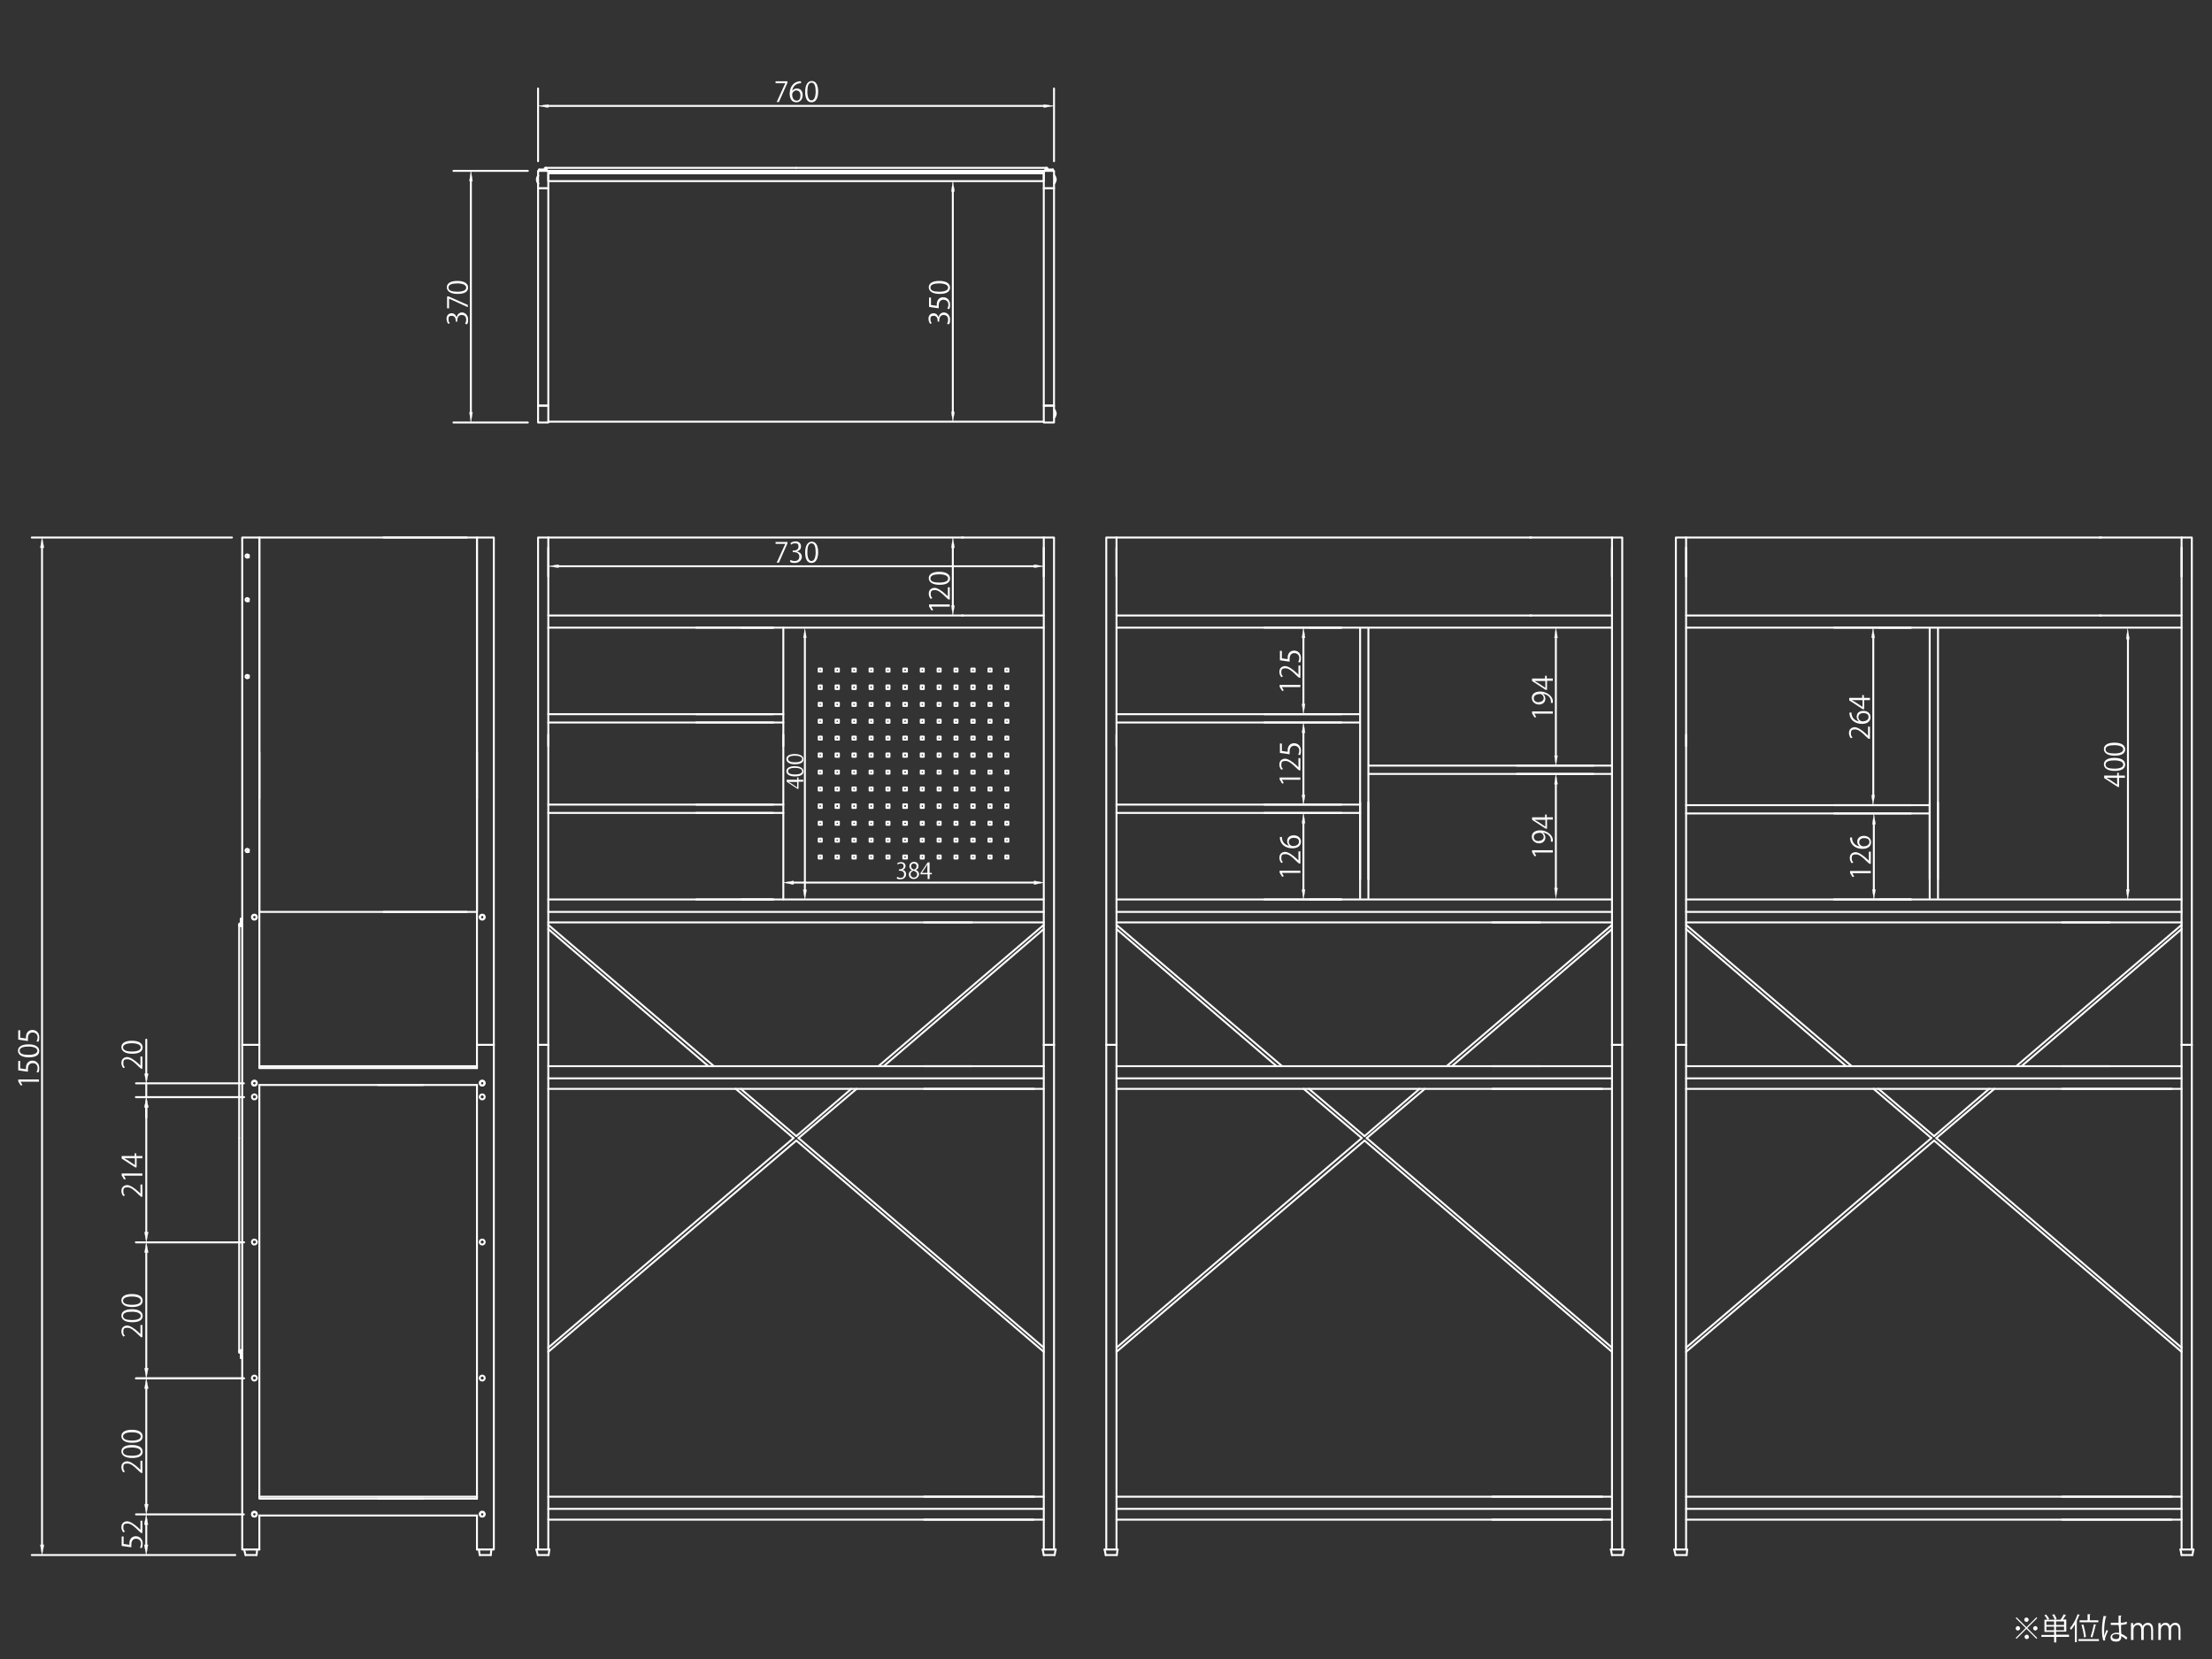 <?xml version="1.0" encoding="UTF-8"?>
<svg id="_レイヤー_1" xmlns="http://www.w3.org/2000/svg" version="1.1" viewBox="0 0 800 600">
  <rect x="0" y="0" width="800" height="600" fill="#333333" stroke="none"/>
  <!-- Generator: Adobe Illustrator 29.2.1, SVG Export Plug-In . SVG Version: 2.1.0 Build 116)  -->
  <defs>
    <style>
      .st0 {
        stroke-linejoin: round;
        stroke-width: .7px;
      }

      .st0, .st1, .st2 {
        stroke: #fff;
        stroke-linecap: round;
      }

      .st0, .st2 {
        fill: none;
      }

      .st3, .st1 {
        fill: #fff;
      }

      .st1, .st2 {
        stroke-miterlimit: 10;
        stroke-width: .1px;
      }

      .st4 {
        isolation: isolate;
      }

      .st5 {
        display: none;
      }
    </style>
  </defs>
  <rect class="st5" x="1.9" y=".7" width="800" height="600"/>
  <rect class="st5" x="-845.7" y="-15.3" width="800" height="599.8"/>
  <line class="st0" x1="381.2" y1="377.9" x2="377.5" y2="377.9"/>
  <polyline class="st0" points="381.2 377.9 381.2 194.4 377.5 194.4 377.5 377.9"/>
  <line class="st0" x1="198.3" y1="377.9" x2="194.6" y2="377.9"/>
  <polyline class="st0" points="198.3 377.9 198.3 194.4 194.6 194.4 194.6 377.9"/>
  <polyline class="st0" points="198.3 377.9 194.6 377.9 194.6 560.4 198.3 560.4 198.3 377.9"/>
  <line class="st0" x1="377.5" y1="222.6" x2="198.3" y2="222.6"/>
  <line class="st0" x1="198.3" y1="227" x2="377.5" y2="227"/>
  <line class="st0" x1="198.3" y1="329.8" x2="377.5" y2="329.8"/>
  <line class="st0" x1="377.5" y1="325.3" x2="198.3" y2="325.3"/>
  <line class="st0" x1="377.5" y1="194.4" x2="198.3" y2="194.4"/>
  <line class="st0" x1="283.3" y1="325.3" x2="283.3" y2="227"/>
  <polyline class="st0" points="296.1 241.8 297.2 241.8 297.2 242.9 296.1 242.9 296.1 241.8"/>
  <polyline class="st0" points="302.2 241.8 303.4 241.8 303.4 242.9 302.2 242.9 302.2 241.8"/>
  <polyline class="st0" points="308.3 241.8 309.5 241.8 309.5 242.9 308.3 242.9 308.3 241.8"/>
  <polyline class="st0" points="314.5 241.8 315.6 241.8 315.6 242.9 314.5 242.9 314.5 241.8"/>
  <polyline class="st0" points="320.6 241.8 321.7 241.8 321.7 242.9 320.6 242.9 320.6 241.8"/>
  <polyline class="st0" points="326.7 241.8 328 241.8 328 242.9 326.7 242.9 326.7 241.8"/>
  <polyline class="st0" points="333 241.8 334.1 241.8 334.1 242.9 333 242.9 333 241.8"/>
  <polyline class="st0" points="339.1 241.8 340.2 241.8 340.2 242.9 339.1 242.9 339.1 241.8"/>
  <polyline class="st0" points="345.2 241.8 346.3 241.8 346.3 242.9 345.2 242.9 345.2 241.8"/>
  <polyline class="st0" points="351.3 241.8 352.5 241.8 352.5 242.9 351.3 242.9 351.3 241.8"/>
  <polyline class="st0" points="357.5 241.8 358.6 241.8 358.6 242.9 357.5 242.9 357.5 241.8"/>
  <polyline class="st0" points="363.6 241.8 364.7 241.8 364.7 242.9 363.6 242.9 363.6 241.8"/>
  <polyline class="st0" points="296.1 247.9 297.2 247.9 297.2 249.2 296.1 249.2 296.1 247.9"/>
  <polyline class="st0" points="302.2 247.9 303.4 247.9 303.4 249.2 302.2 249.2 302.2 247.9"/>
  <polyline class="st0" points="308.3 247.9 309.5 247.9 309.5 249.2 308.3 249.2 308.3 247.9"/>
  <polyline class="st0" points="314.5 247.9 315.6 247.9 315.6 249.2 314.5 249.2 314.5 247.9"/>
  <polyline class="st0" points="320.6 247.9 321.7 247.9 321.7 249.2 320.6 249.2 320.6 247.9"/>
  <polyline class="st0" points="326.7 247.9 328 247.9 328 249.2 326.7 249.2 326.7 247.9"/>
  <polyline class="st0" points="333 247.9 334.1 247.9 334.1 249.2 333 249.2 333 247.9"/>
  <polyline class="st0" points="339.1 247.9 340.2 247.9 340.2 249.2 339.1 249.2 339.1 247.9"/>
  <polyline class="st0" points="345.2 247.9 346.3 247.9 346.3 249.2 345.2 249.2 345.2 247.9"/>
  <polyline class="st0" points="351.3 247.9 352.5 247.9 352.5 249.2 351.3 249.2 351.3 247.9"/>
  <polyline class="st0" points="357.5 247.9 358.6 247.9 358.6 249.2 357.5 249.2 357.5 247.9"/>
  <polyline class="st0" points="363.6 247.9 364.7 247.9 364.7 249.2 363.6 249.2 363.6 247.9"/>
  <polyline class="st0" points="296.1 254.2 297.2 254.2 297.2 255.3 296.1 255.3 296.1 254.2"/>
  <polyline class="st0" points="302.2 254.2 303.4 254.2 303.4 255.3 302.2 255.3 302.2 254.2"/>
  <polyline class="st0" points="308.3 254.2 309.5 254.2 309.5 255.3 308.3 255.3 308.3 254.2"/>
  <polyline class="st0" points="314.5 254.2 315.6 254.2 315.6 255.3 314.5 255.3 314.5 254.2"/>
  <polyline class="st0" points="320.6 254.2 321.7 254.2 321.7 255.3 320.6 255.3 320.6 254.2"/>
  <polyline class="st0" points="326.7 254.2 328 254.2 328 255.3 326.7 255.3 326.7 254.2"/>
  <polyline class="st0" points="333 254.2 334.1 254.2 334.1 255.3 333 255.3 333 254.2"/>
  <polyline class="st0" points="339.1 254.2 340.2 254.2 340.2 255.3 339.1 255.3 339.1 254.2"/>
  <polyline class="st0" points="345.2 254.2 346.3 254.2 346.3 255.3 345.2 255.3 345.2 254.2"/>
  <polyline class="st0" points="351.3 254.2 352.5 254.2 352.5 255.3 351.3 255.3 351.3 254.2"/>
  <polyline class="st0" points="357.5 254.2 358.6 254.2 358.6 255.3 357.5 255.3 357.5 254.2"/>
  <polyline class="st0" points="363.6 254.2 364.7 254.2 364.7 255.3 363.6 255.3 363.6 254.2"/>
  <polyline class="st0" points="296.1 260.3 297.2 260.3 297.2 261.4 296.1 261.4 296.1 260.3"/>
  <polyline class="st0" points="302.2 260.3 303.4 260.3 303.4 261.4 302.2 261.4 302.2 260.3"/>
  <polyline class="st0" points="308.3 260.3 309.5 260.3 309.5 261.4 308.3 261.4 308.3 260.3"/>
  <polyline class="st0" points="314.5 260.3 315.6 260.3 315.6 261.4 314.5 261.4 314.5 260.3"/>
  <polyline class="st0" points="320.6 260.3 321.7 260.3 321.7 261.4 320.6 261.4 320.6 260.3"/>
  <polyline class="st0" points="326.7 260.3 328 260.3 328 261.4 326.7 261.4 326.7 260.3"/>
  <polyline class="st0" points="333 260.3 334.1 260.3 334.1 261.4 333 261.4 333 260.3"/>
  <polyline class="st0" points="339.1 260.3 340.2 260.3 340.2 261.4 339.1 261.4 339.1 260.3"/>
  <polyline class="st0" points="345.2 260.3 346.3 260.3 346.3 261.4 345.2 261.4 345.2 260.3"/>
  <polyline class="st0" points="351.3 260.3 352.5 260.3 352.5 261.4 351.3 261.4 351.3 260.3"/>
  <polyline class="st0" points="357.5 260.3 358.6 260.3 358.6 261.4 357.5 261.4 357.5 260.3"/>
  <polyline class="st0" points="363.6 260.3 364.7 260.3 364.7 261.4 363.6 261.4 363.6 260.3"/>
  <polyline class="st0" points="296.1 266.4 297.2 266.4 297.2 267.5 296.1 267.5 296.1 266.4"/>
  <polyline class="st0" points="302.2 266.4 303.4 266.4 303.4 267.5 302.2 267.5 302.2 266.4"/>
  <polyline class="st0" points="308.3 266.4 309.5 266.4 309.5 267.5 308.3 267.5 308.3 266.4"/>
  <polyline class="st0" points="314.5 266.4 315.6 266.4 315.6 267.5 314.5 267.5 314.5 266.4"/>
  <polyline class="st0" points="320.6 266.4 321.7 266.4 321.7 267.5 320.6 267.5 320.6 266.4"/>
  <polyline class="st0" points="326.7 266.4 328 266.4 328 267.5 326.7 267.5 326.7 266.4"/>
  <polyline class="st0" points="333 266.4 334.1 266.4 334.1 267.5 333 267.5 333 266.4"/>
  <polyline class="st0" points="339.1 266.4 340.2 266.4 340.2 267.5 339.1 267.5 339.1 266.4"/>
  <polyline class="st0" points="345.2 266.4 346.3 266.4 346.3 267.5 345.2 267.5 345.2 266.4"/>
  <polyline class="st0" points="351.3 266.4 352.5 266.4 352.5 267.5 351.3 267.5 351.3 266.4"/>
  <polyline class="st0" points="357.5 266.4 358.6 266.4 358.6 267.5 357.5 267.5 357.5 266.4"/>
  <polyline class="st0" points="363.6 266.4 364.7 266.4 364.7 267.5 363.6 267.5 363.6 266.4"/>
  <polyline class="st0" points="296.1 272.5 297.2 272.5 297.2 273.7 296.1 273.7 296.1 272.5"/>
  <polyline class="st0" points="302.2 272.5 303.4 272.5 303.4 273.7 302.2 273.7 302.2 272.5"/>
  <polyline class="st0" points="308.3 272.5 309.5 272.5 309.5 273.7 308.3 273.7 308.3 272.5"/>
  <polyline class="st0" points="314.5 272.5 315.6 272.5 315.6 273.7 314.5 273.7 314.5 272.5"/>
  <polyline class="st0" points="320.6 272.5 321.7 272.5 321.7 273.7 320.6 273.7 320.6 272.5"/>
  <polyline class="st0" points="326.7 272.5 328 272.5 328 273.7 326.7 273.7 326.7 272.5"/>
  <polyline class="st0" points="333 272.5 334.1 272.5 334.1 273.7 333 273.7 333 272.5"/>
  <polyline class="st0" points="339.1 272.5 340.2 272.5 340.2 273.7 339.1 273.7 339.1 272.5"/>
  <polyline class="st0" points="345.2 272.5 346.3 272.5 346.3 273.7 345.2 273.7 345.2 272.5"/>
  <polyline class="st0" points="351.3 272.5 352.5 272.5 352.5 273.7 351.3 273.7 351.3 272.5"/>
  <polyline class="st0" points="357.5 272.5 358.6 272.5 358.6 273.7 357.5 273.7 357.5 272.5"/>
  <polyline class="st0" points="363.6 272.5 364.7 272.5 364.7 273.7 363.6 273.7 363.6 272.5"/>
  <polyline class="st0" points="296.1 278.7 297.2 278.7 297.2 279.8 296.1 279.8 296.1 278.7"/>
  <polyline class="st0" points="302.2 278.7 303.4 278.7 303.4 279.8 302.2 279.8 302.2 278.7"/>
  <polyline class="st0" points="308.3 278.7 309.5 278.7 309.5 279.8 308.3 279.8 308.3 278.7"/>
  <polyline class="st0" points="314.5 278.7 315.6 278.7 315.6 279.8 314.5 279.8 314.5 278.7"/>
  <polyline class="st0" points="320.6 278.7 321.7 278.7 321.7 279.8 320.6 279.8 320.6 278.7"/>
  <polyline class="st0" points="326.7 278.7 328 278.7 328 279.8 326.7 279.8 326.7 278.7"/>
  <polyline class="st0" points="333 278.7 334.1 278.7 334.1 279.8 333 279.8 333 278.7"/>
  <polyline class="st0" points="339.1 278.7 340.2 278.7 340.2 279.8 339.1 279.8 339.1 278.7"/>
  <polyline class="st0" points="345.2 278.7 346.3 278.7 346.3 279.8 345.2 279.8 345.2 278.7"/>
  <polyline class="st0" points="351.3 278.7 352.5 278.7 352.5 279.8 351.3 279.8 351.3 278.7"/>
  <polyline class="st0" points="357.5 278.7 358.6 278.7 358.6 279.8 357.5 279.8 357.5 278.7"/>
  <polyline class="st0" points="363.6 278.7 364.7 278.7 364.7 279.8 363.6 279.8 363.6 278.7"/>
  <polyline class="st0" points="296.1 284.8 297.2 284.8 297.2 285.9 296.1 285.9 296.1 284.8"/>
  <polyline class="st0" points="302.2 284.8 303.4 284.8 303.4 285.9 302.2 285.9 302.2 284.8"/>
  <polyline class="st0" points="308.3 284.8 309.5 284.8 309.5 285.9 308.3 285.9 308.3 284.8"/>
  <polyline class="st0" points="314.5 284.8 315.6 284.8 315.6 285.9 314.5 285.9 314.5 284.8"/>
  <polyline class="st0" points="320.6 284.8 321.7 284.8 321.7 285.9 320.6 285.9 320.6 284.8"/>
  <polyline class="st0" points="326.7 284.8 328 284.8 328 285.9 326.7 285.9 326.7 284.8"/>
  <polyline class="st0" points="333 284.8 334.1 284.8 334.1 285.9 333 285.9 333 284.8"/>
  <polyline class="st0" points="339.1 284.8 340.2 284.8 340.2 285.9 339.1 285.9 339.1 284.8"/>
  <polyline class="st0" points="345.2 284.8 346.3 284.8 346.3 285.9 345.2 285.9 345.2 284.8"/>
  <polyline class="st0" points="351.3 284.8 352.5 284.8 352.5 285.9 351.3 285.9 351.3 284.8"/>
  <polyline class="st0" points="357.5 284.8 358.6 284.8 358.6 285.9 357.5 285.9 357.5 284.8"/>
  <polyline class="st0" points="363.6 284.8 364.7 284.8 364.7 285.9 363.6 285.9 363.6 284.8"/>
  <polyline class="st0" points="296.1 290.9 297.2 290.9 297.2 292.2 296.1 292.2 296.1 290.9"/>
  <polyline class="st0" points="302.2 290.9 303.4 290.9 303.4 292.2 302.2 292.2 302.2 290.9"/>
  <polyline class="st0" points="308.3 290.9 309.5 290.9 309.5 292.2 308.3 292.2 308.3 290.9"/>
  <polyline class="st0" points="314.5 290.9 315.6 290.9 315.6 292.2 314.5 292.2 314.5 290.9"/>
  <polyline class="st0" points="320.6 290.9 321.7 290.9 321.7 292.2 320.6 292.2 320.6 290.9"/>
  <polyline class="st0" points="326.7 290.9 328 290.9 328 292.2 326.7 292.2 326.7 290.9"/>
  <polyline class="st0" points="333 290.9 334.1 290.9 334.1 292.2 333 292.2 333 290.9"/>
  <polyline class="st0" points="339.1 290.9 340.2 290.9 340.2 292.2 339.1 292.2 339.1 290.9"/>
  <polyline class="st0" points="345.2 290.9 346.3 290.9 346.3 292.2 345.2 292.2 345.2 290.9"/>
  <polyline class="st0" points="351.3 290.9 352.5 290.9 352.5 292.2 351.3 292.2 351.3 290.9"/>
  <polyline class="st0" points="357.5 290.9 358.6 290.9 358.6 292.2 357.5 292.2 357.5 290.9"/>
  <polyline class="st0" points="363.6 290.9 364.7 290.9 364.7 292.2 363.6 292.2 363.6 290.9"/>
  <polyline class="st0" points="296.1 297.2 297.2 297.2 297.2 298.3 296.1 298.3 296.1 297.2"/>
  <polyline class="st0" points="302.2 297.2 303.4 297.2 303.4 298.3 302.2 298.3 302.2 297.2"/>
  <polyline class="st0" points="308.3 297.2 309.5 297.2 309.5 298.3 308.3 298.3 308.3 297.2"/>
  <polyline class="st0" points="314.5 297.2 315.6 297.2 315.6 298.3 314.5 298.3 314.5 297.2"/>
  <polyline class="st0" points="320.6 297.2 321.7 297.2 321.7 298.3 320.6 298.3 320.6 297.2"/>
  <polyline class="st0" points="326.7 297.2 328 297.2 328 298.3 326.7 298.3 326.7 297.2"/>
  <polyline class="st0" points="333 297.2 334.1 297.2 334.1 298.3 333 298.3 333 297.2"/>
  <polyline class="st0" points="339.1 297.2 340.2 297.2 340.2 298.3 339.1 298.3 339.1 297.2"/>
  <polyline class="st0" points="345.2 297.2 346.3 297.2 346.3 298.3 345.2 298.3 345.2 297.2"/>
  <polyline class="st0" points="351.3 297.2 352.5 297.2 352.5 298.3 351.3 298.3 351.3 297.2"/>
  <polyline class="st0" points="357.5 297.2 358.6 297.2 358.6 298.3 357.5 298.3 357.5 297.2"/>
  <polyline class="st0" points="363.6 297.2 364.7 297.2 364.7 298.3 363.6 298.3 363.6 297.2"/>
  <polyline class="st0" points="296.1 303.3 297.2 303.3 297.2 304.4 296.1 304.4 296.1 303.3"/>
  <polyline class="st0" points="302.2 303.3 303.4 303.3 303.4 304.4 302.2 304.4 302.2 303.3"/>
  <polyline class="st0" points="308.3 303.3 309.5 303.3 309.5 304.4 308.3 304.4 308.3 303.3"/>
  <polyline class="st0" points="314.5 303.3 315.6 303.3 315.6 304.4 314.5 304.4 314.5 303.3"/>
  <polyline class="st0" points="320.6 303.3 321.7 303.3 321.7 304.4 320.6 304.4 320.6 303.3"/>
  <polyline class="st0" points="326.7 303.3 328 303.3 328 304.4 326.7 304.4 326.7 303.3"/>
  <polyline class="st0" points="333 303.3 334.1 303.3 334.1 304.4 333 304.4 333 303.3"/>
  <polyline class="st0" points="339.1 303.3 340.2 303.3 340.2 304.4 339.1 304.4 339.1 303.3"/>
  <polyline class="st0" points="345.2 303.3 346.3 303.3 346.3 304.4 345.2 304.4 345.2 303.3"/>
  <polyline class="st0" points="351.3 303.3 352.5 303.3 352.5 304.4 351.3 304.4 351.3 303.3"/>
  <polyline class="st0" points="357.5 303.3 358.6 303.3 358.6 304.4 357.5 304.4 357.5 303.3"/>
  <polyline class="st0" points="363.6 303.3 364.7 303.3 364.7 304.4 363.6 304.4 363.6 303.3"/>
  <polyline class="st0" points="296.1 309.4 297.2 309.4 297.2 310.5 296.1 310.5 296.1 309.4"/>
  <polyline class="st0" points="302.2 309.4 303.4 309.4 303.4 310.5 302.2 310.5 302.2 309.4"/>
  <polyline class="st0" points="308.3 309.4 309.5 309.4 309.5 310.5 308.3 310.5 308.3 309.4"/>
  <polyline class="st0" points="314.5 309.4 315.6 309.4 315.6 310.5 314.5 310.5 314.5 309.4"/>
  <polyline class="st0" points="320.6 309.4 321.7 309.4 321.7 310.5 320.6 310.5 320.6 309.4"/>
  <polyline class="st0" points="326.7 309.4 328 309.4 328 310.5 326.7 310.5 326.7 309.4"/>
  <polyline class="st0" points="333 309.4 334.1 309.4 334.1 310.5 333 310.5 333 309.4"/>
  <polyline class="st0" points="339.1 309.4 340.2 309.4 340.2 310.5 339.1 310.5 339.1 309.4"/>
  <polyline class="st0" points="345.2 309.4 346.3 309.4 346.3 310.5 345.2 310.5 345.2 309.4"/>
  <polyline class="st0" points="351.3 309.4 352.5 309.4 352.5 310.5 351.3 310.5 351.3 309.4"/>
  <polyline class="st0" points="357.5 309.4 358.6 309.4 358.6 310.5 357.5 310.5 357.5 309.4"/>
  <polyline class="st0" points="363.6 309.4 364.7 309.4 364.7 310.5 363.6 310.5 363.6 309.4"/>
  <line class="st0" x1="377.5" y1="545.7" x2="198.3" y2="545.7"/>
  <line class="st0" x1="377.5" y1="541.3" x2="198.3" y2="541.3"/>
  <line class="st0" x1="198.3" y1="549.6" x2="377.5" y2="549.6"/>
  <line class="st0" x1="198.3" y1="333.6" x2="377.5" y2="333.6"/>
  <line class="st0" x1="377.5" y1="390" x2="198.3" y2="390"/>
  <line class="st0" x1="377.5" y1="385.6" x2="198.3" y2="385.6"/>
  <line class="st0" x1="198.3" y1="393.8" x2="377.5" y2="393.8"/>
  <polyline class="st0" points="381.2 377.9 377.5 377.9 377.5 560.4 381.2 560.4 381.2 377.9"/>
  <line class="st0" x1="194.5" y1="562.4" x2="198.4" y2="562.4"/>
  <line class="st0" x1="198.7" y1="560.4" x2="198.3" y2="560.4"/>
  <line class="st0" x1="194.6" y1="560.4" x2="194" y2="560.4"/>
  <line class="st0" x1="377.5" y1="562.4" x2="381.4" y2="562.4"/>
  <line class="st0" x1="381.8" y1="560.4" x2="381.2" y2="560.4"/>
  <line class="st0" x1="377.5" y1="560.4" x2="377.1" y2="560.4"/>
  <line class="st0" x1="198.4" y1="562.4" x2="198.7" y2="560.4"/>
  <line class="st0" x1="194.5" y1="562.4" x2="194" y2="560.4"/>
  <line class="st0" x1="381.4" y1="562.4" x2="381.8" y2="560.4"/>
  <line class="st0" x1="377.5" y1="562.4" x2="377.1" y2="560.4"/>
  <line class="st0" x1="377.5" y1="334.5" x2="317.7" y2="385.6"/>
  <line class="st0" x1="307.9" y1="393.8" x2="288" y2="410.9"/>
  <line class="st0" x1="287" y1="411.6" x2="198.3" y2="487.4"/>
  <line class="st0" x1="377.5" y1="336" x2="319.6" y2="385.6"/>
  <line class="st0" x1="309.8" y1="393.8" x2="288.8" y2="411.6"/>
  <line class="st0" x1="288" y1="412.5" x2="198.3" y2="488.9"/>
  <line class="st0" x1="377.5" y1="487.4" x2="288.8" y2="411.6"/>
  <line class="st0" x1="288" y1="410.9" x2="267.9" y2="393.8"/>
  <line class="st0" x1="258.2" y1="385.6" x2="198.3" y2="334.5"/>
  <line class="st0" x1="377.5" y1="488.9" x2="288" y2="412.5"/>
  <line class="st0" x1="287" y1="411.6" x2="266.1" y2="393.8"/>
  <line class="st0" x1="256.2" y1="385.6" x2="198.3" y2="336"/>
  <polyline class="st0" points="172.5 194.4 172.5 377.9 178.6 377.9 178.6 194.4 172.5 194.4"/>
  <path class="st0" d="M174.4,330.8c-.5,0-.9.4-.9.9s.4.9.9.9.9-.4.9-.9-.4-.9-.9-.9"/>
  <polyline class="st0" points="87.6 194.4 87.6 377.9 93.8 377.9 93.8 194.4 87.6 194.4"/>
  <path class="st0" d="M92,330.8c-.5,0-.9.4-.9.9s.4.9.9.9.9-.4.9-.9-.4-.9-.9-.9"/>
  <path class="st0" d="M89.4,244.1c-.4,0-.6.3-.6.6s.3.6.6.6.6-.3.6-.6-.3-.6-.6-.6"/>
  <path class="st0" d="M89.4,216.3c-.4,0-.6.3-.6.6s.3.6.6.6.6-.3.6-.6-.3-.6-.6-.6"/>
  <path class="st0" d="M89.4,200.5c-.4,0-.6.3-.6.6s.3.6.6.6.6-.3.6-.6-.3-.6-.6-.6"/>
  <path class="st0" d="M89.4,307c-.4,0-.6.3-.6.6s.3.6.6.6.6-.3.6-.6-.3-.6-.6-.6"/>
  <line class="st0" x1="93.8" y1="560.4" x2="92.2" y2="560.4"/>
  <polyline class="st0" points="89.3 560.4 87.6 560.4 87.6 377.9 93.8 377.9 93.8 386.3 172.5 386.3"/>
  <line class="st0" x1="172.5" y1="392.4" x2="93.8" y2="392.4"/>
  <polyline class="st0" points="172.5 560.4 178.6 560.4 178.6 377.9"/>
  <polyline class="st0" points="178.6 377.9 172.5 377.9 172.5 386.3"/>
  <line class="st0" x1="172.5" y1="392.4" x2="172.5" y2="542"/>
  <line class="st0" x1="172.5" y1="548.1" x2="172.5" y2="560.4"/>
  <line class="st0" x1="93.8" y1="548.1" x2="93.8" y2="560.4"/>
  <polyline class="st0" points="93.8 392.4 93.8 542 172.5 542"/>
  <line class="st0" x1="172.5" y1="548.1" x2="93.8" y2="548.1"/>
  <path class="st0" d="M174.4,546.7c-.5,0-.9.4-.9.9s.4.9.9.9.9-.4.9-.9-.4-.9-.9-.9"/>
  <path class="st0" d="M174.4,497.5c-.5,0-.9.4-.9.9s.4.9.9.9.9-.4.9-.9-.4-.9-.9-.9"/>
  <path class="st0" d="M174.4,448.3c-.5,0-.9.4-.9.9s.4.9.9.9.9-.4.9-.9-.4-.9-.9-.9"/>
  <path class="st0" d="M174.4,390.8c-.5,0-.9.4-.9.9s.4.9.9.9.9-.4.9-.9-.4-.9-.9-.9"/>
  <path class="st0" d="M92,546.7c-.5,0-.9.4-.9.9s.4.9.9.9.9-.4.9-.9-.4-.9-.9-.9"/>
  <path class="st0" d="M92,497.5c-.5,0-.9.4-.9.9s.4.9.9.9.9-.4.9-.9-.4-.9-.9-.9"/>
  <path class="st0" d="M92,448.3c-.5,0-.9.4-.9.9s.4.9.9.9.9-.4.9-.9-.4-.9-.9-.9"/>
  <path class="st0" d="M92,390.8c-.5,0-.9.4-.9.9s.4.9.9.9.9-.4.9-.9-.4-.9-.9-.9"/>
  <path class="st0" d="M174.4,395.8c-.5,0-.9.4-.9.9s.4.9.9.9.9-.4.9-.9-.4-.9-.9-.9"/>
  <path class="st0" d="M92,395.8c-.5,0-.9.4-.9.9s.4.9.9.9.9-.4.9-.9-.4-.9-.9-.9"/>
  <path class="st0" d="M90,244.3c-.2,0-.4.2-.4.4s.2.4.4.4"/>
  <path class="st0" d="M90,307.3c-.2,0-.4.2-.4.4s.2.4.4.4"/>
  <path class="st0" d="M90,216.6c-.2,0-.4.2-.4.4s.2.4.4.4"/>
  <path class="st0" d="M90,200.8c-.2,0-.4.2-.4.4s.2.4.4.4"/>
  <polyline class="st0" points="93.8 329.8 93.8 194.4 172.5 194.4 172.5 329.8 93.8 329.8"/>
  <line class="st0" x1="172.5" y1="541.3" x2="93.8" y2="541.3"/>
  <path class="st0" d="M174.4,546.9c-.4,0-.8.3-.8.8s.4.8.8.8.8-.3.8-.8-.3-.8-.8-.8"/>
  <path class="st0" d="M92,546.9c-.4,0-.8.3-.8.8s.4.8.8.8.8-.3.8-.8-.3-.8-.8-.8"/>
  <path class="st0" d="M174.4,330.9c-.4,0-.8.3-.8.8s.4.8.8.8.8-.3.8-.8-.3-.8-.8-.8"/>
  <path class="st0" d="M92,330.9c-.4,0-.8.3-.8.8s.4.8.8.8.8-.3.8-.8-.3-.8-.8-.8"/>
  <line class="st0" x1="172.5" y1="385.6" x2="93.8" y2="385.6"/>
  <path class="st0" d="M174.4,391c-.4,0-.8.3-.8.8s.4.8.8.8.8-.3.8-.8-.3-.8-.8-.8"/>
  <path class="st0" d="M92,391c-.4,0-.8.3-.8.8s.4.8.8.8.8-.3.8-.8-.3-.8-.8-.8"/>
  <line class="st0" x1="88.8" y1="562.4" x2="92.8" y2="562.4"/>
  <line class="st0" x1="92.2" y1="560.4" x2="89.3" y2="560.4"/>
  <line class="st0" x1="173.5" y1="562.4" x2="177.5" y2="562.4"/>
  <polyline class="st0" points="87.1 491.1 87.1 488.3 86.9 488.3 86.8 488.5 86.6 488.5 86.5 488.6 86.5 489.2 86.8 489.2 86.8 489.3 87.1 489.3"/>
  <line class="st0" x1="87.1" y1="488.3" x2="87.6" y2="488.3"/>
  <polyline class="st0" points="87.1 332.3 87.1 334.9 87.6 334.9"/>
  <polyline class="st0" points="87.1 334 86.6 334 86.5 334.2 86.5 334.7 86.6 334.7 86.8 334.9 87.1 334.9"/>
  <line class="st0" x1="92.8" y1="562.4" x2="93" y2="560.4"/>
  <line class="st0" x1="88.8" y1="562.4" x2="88.3" y2="560.4"/>
  <line class="st0" x1="177.5" y1="562.4" x2="177.7" y2="560.4"/>
  <line class="st0" x1="173.5" y1="562.4" x2="173.2" y2="560.4"/>
  <line class="st0" x1="86.5" y1="411.6" x2="86.5" y2="488.9"/>
  <line class="st0" x1="87.1" y1="491.1" x2="87.6" y2="491.1"/>
  <line class="st0" x1="87.6" y1="332.3" x2="87.1" y2="332.3"/>
  <line class="st0" x1="86.5" y1="411.6" x2="86.5" y2="334.5"/>
  <polyline class="st0" points="377.5 146.7 381.2 146.7 381.2 152.8 377.5 152.8 377.5 146.7"/>
  <polyline class="st0" points="377.5 61.8 381.2 61.8 381.2 68.1 377.5 68.1 377.5 61.8"/>
  <polyline class="st0" points="194.6 146.7 198.3 146.7 198.3 152.8 194.6 152.8 194.6 146.7"/>
  <polyline class="st0" points="194.6 61.8 198.3 61.8 198.3 68.1 194.6 68.1 194.6 61.8"/>
  <line class="st0" x1="198.3" y1="62.1" x2="377.5" y2="62.1"/>
  <line class="st0" x1="377.5" y1="152.5" x2="198.3" y2="152.5"/>
  <polyline class="st0" points="198.3 62.7 377.5 62.7 377.5 65.5 198.3 65.5 198.3 62.7"/>
  <polyline class="st0" points="198.3 146.7 198.3 68.1 194.6 68.1 194.6 146.7 198.3 146.7"/>
  <polyline class="st0" points="377.5 146.7 381.2 146.7 381.2 68.1 377.5 68.1 377.5 146.7"/>
  <path class="st0" d="M194.7,63.5c-.7.8-.7,2,0,2.9"/>
  <path class="st0" d="M381.3,151c.3-.4.5-.9.5-1.4"/>
  <path class="st0" d="M381.8,149.6c0-.5-.2-1-.5-1.4"/>
  <path class="st0" d="M381.3,66.3c.3-.4.5-.9.5-1.4"/>
  <path class="st0" d="M381.8,64.9c0-.5-.2-1-.5-1.4"/>
  <polyline class="st0" points="378.1 61.8 378.1 61.3 380.8 61.3"/>
  <polyline class="st0" points="378.9 61.3 378.9 61.1 378.8 61 378.8 60.8 378.7 60.7 378.4 60.7 378.2 60.8 378.2 61 378.1 61.1 378.1 61.3"/>
  <polyline class="st0" points="197.7 61.8 197.7 61.3 195 61.3"/>
  <polyline class="st0" points="197.7 61.3 197.7 61 197.6 60.8 197.6 60.7 197.2 60.7 197.2 60.8 197 60.8 197 61.3"/>
  <line class="st0" x1="380.8" y1="61.3" x2="380.8" y2="61.8"/>
  <line class="st0" x1="378.5" y1="60.7" x2="288" y2="60.7"/>
  <line class="st0" x1="377.5" y1="61.8" x2="288" y2="61.8"/>
  <line class="st0" x1="195" y1="61.8" x2="195" y2="61.3"/>
  <line class="st0" x1="288" y1="60.7" x2="197.3" y2="60.7"/>
  <line class="st0" x1="288" y1="61.8" x2="198.3" y2="61.8"/>
  <line class="st0" x1="198.3" y1="198.1" x2="198.3" y2="208.5"/>
  <line class="st0" x1="377.5" y1="198.1" x2="377.5" y2="208.5"/>
  <line class="st0" x1="202" y1="204.8" x2="374" y2="204.8"/>
  <polygon class="st1" points="202 204.2 202 205.3 198.3 204.8 202 204.2"/>
  <polygon class="st1" points="374 204.2 374 205.3 377.5 204.8 374 204.2"/>
  <line class="st0" x1="347.9" y1="222.6" x2="348.3" y2="222.6"/>
  <line class="st0" x1="347.9" y1="194.4" x2="348.3" y2="194.4"/>
  <line class="st0" x1="344.6" y1="219" x2="344.6" y2="198.1"/>
  <line class="st0" x1="291.1" y1="321.8" x2="291.1" y2="230.5"/>
  <line class="st0" x1="344.6" y1="149" x2="344.6" y2="69.2"/>
  <polygon class="st1" points="344.1 219 345.2 219 344.6 222.6 344.1 219"/>
  <polygon class="st1" points="290.5 321.8 291.7 321.8 291.1 325.3 290.5 321.8"/>
  <polygon class="st1" points="344.1 149 345.2 149 344.6 152.5 344.1 149"/>
  <polygon class="st1" points="344.1 198.1 345.2 198.1 344.6 194.4 344.1 198.1"/>
  <polygon class="st3" points="290.5 230.7 291.7 230.7 291.1 227 290.5 230.7"/>
  <polygon class="st1" points="344.1 69.2 345.2 69.2 344.6 65.5 344.1 69.2"/>
  <line class="st0" x1="279.6" y1="227" x2="251.8" y2="227"/>
  <g>
    <line class="st0" x1="283.3" y1="258.3" x2="198.3" y2="258.3"/>
    <line class="st0" x1="198.3" y1="261.3" x2="283.3" y2="261.3"/>
    <line class="st0" x1="279.6" y1="258.3" x2="251.8" y2="258.3"/>
    <line class="st0" x1="279.6" y1="261.3" x2="251.8" y2="261.3"/>
  </g>
  <g>
    <line class="st0" x1="283.3" y1="291" x2="198.3" y2="291"/>
    <line class="st0" x1="198.3" y1="294" x2="283.3" y2="294"/>
    <line class="st0" x1="279.6" y1="291" x2="251.8" y2="291"/>
    <line class="st0" x1="279.6" y1="294" x2="251.8" y2="294"/>
  </g>
  <line class="st0" x1="279.6" y1="325.3" x2="251.8" y2="325.3"/>
  <line class="st0" x1="198.3" y1="269.8" x2="198.3" y2="265.7"/>
  <line class="st0" x1="283.3" y1="269.8" x2="283.3" y2="265.7"/>
  <line class="st0" x1="279.6" y1="227" x2="268.2" y2="227"/>
  <line class="st0" x1="279.6" y1="325.3" x2="268.2" y2="325.3"/>
  <line class="st0" x1="83.9" y1="194.4" x2="11.5" y2="194.4"/>
  <line class="st0" x1="85.1" y1="562.4" x2="11.5" y2="562.4"/>
  <line class="st0" x1="15.2" y1="198.1" x2="15.2" y2="558.7"/>
  <polygon class="st1" points="14.6 198.1 15.9 198.1 15.2 194.4 14.6 198.1"/>
  <polygon class="st1" points="14.6 558.7 15.9 558.7 15.2 562.4 14.6 558.7"/>
  <line class="st0" x1="168.8" y1="329.8" x2="138.7" y2="329.8"/>
  <line class="st0" x1="168.8" y1="194.4" x2="138.7" y2="194.4"/>
  <line class="st0" x1="172.5" y1="272" x2="172.5" y2="288.8"/>
  <line class="st0" x1="93.8" y1="272" x2="93.8" y2="288.8"/>
  <line class="st0" x1="287" y1="319.2" x2="374" y2="319.2"/>
  <polygon class="st1" points="287 318.6 287 319.9 283.3 319.2 287 318.6"/>
  <polygon class="st1" points="374 318.6 374 319.9 377.5 319.2 374 318.6"/>
  <line class="st0" x1="374" y1="541.3" x2="334.2" y2="541.3"/>
  <line class="st0" x1="374" y1="393.8" x2="334.2" y2="393.8"/>
  <line class="st0" x1="351.5" y1="333.6" x2="334.2" y2="333.6"/>
  <line class="st0" x1="351.5" y1="385.6" x2="334.2" y2="385.6"/>
  <line class="st0" x1="373.8" y1="549.6" x2="334.2" y2="549.6"/>
  <line class="st0" x1="52.9" y1="558.7" x2="52.9" y2="551.4"/>
  <polygon class="st1" points="52.2 558.7 53.5 558.7 52.9 562.4 52.2 558.7"/>
  <polygon class="st1" points="52.2 551.4 53.5 551.4 52.9 547.7 52.2 551.4"/>
  <line class="st0" x1="190.9" y1="152.8" x2="164" y2="152.8"/>
  <line class="st0" x1="190.9" y1="61.8" x2="164" y2="61.8"/>
  <line class="st0" x1="170.3" y1="149.1" x2="170.3" y2="65.5"/>
  <polygon class="st1" points="169.8 149.1 170.9 149.1 170.3 152.8 169.8 149.1"/>
  <polygon class="st1" points="169.8 65.5 170.9 65.5 170.3 61.8 169.8 65.5"/>
  <line class="st0" x1="194.6" y1="58.3" x2="194.6" y2="32"/>
  <line class="st0" x1="381.2" y1="58.3" x2="381.2" y2="32"/>
  <line class="st0" x1="198.3" y1="38.3" x2="377.5" y2="38.3"/>
  <polygon class="st1" points="198.3 37.8 198.3 38.9 194.6 38.3 198.3 37.8"/>
  <polygon class="st1" points="377.5 37.8 377.5 38.9 381.2 38.3 377.5 37.8"/>
  <line class="st0" x1="88.2" y1="498.5" x2="49.2" y2="498.5"/>
  <line class="st0" x1="88.2" y1="547.7" x2="49.2" y2="547.7"/>
  <line class="st0" x1="52.9" y1="502.2" x2="52.9" y2="544"/>
  <polygon class="st1" points="52.3 502.2 53.6 502.2 52.9 498.5 52.3 502.2"/>
  <polygon class="st1" points="52.3 544 53.6 544 52.9 547.7 52.3 544"/>
  <line class="st0" x1="88.2" y1="498.5" x2="49.2" y2="498.5"/>
  <line class="st0" x1="88.2" y1="449.3" x2="49.2" y2="449.3"/>
  <line class="st0" x1="52.9" y1="494.8" x2="52.9" y2="453"/>
  <polygon class="st1" points="52.3 494.8 53.6 494.8 52.9 498.5 52.3 494.8"/>
  <polygon class="st1" points="52.3 453 53.6 453 52.9 449.3 52.3 453"/>
  <line class="st0" x1="88.2" y1="449.3" x2="49.2" y2="449.3"/>
  <line class="st0" x1="88.2" y1="396.8" x2="49.2" y2="396.8"/>
  <line class="st0" x1="52.9" y1="445.6" x2="52.9" y2="400.5"/>
  <polygon class="st1" points="52.3 445.6 53.6 445.6 52.9 449.3 52.3 445.6"/>
  <polygon class="st2" points="52.3 400.5 53.6 400.5 52.9 396.8 52.3 400.5"/>
  <line class="st0" x1="88.2" y1="396.8" x2="49.2" y2="396.8"/>
  <line class="st0" x1="88.2" y1="391.8" x2="49.2" y2="391.8"/>
  <line class="st0" x1="52.9" y1="400.5" x2="52.9" y2="404.2"/>
  <line class="st0" x1="52.9" y1="388.3" x2="52.9" y2="376"/>
  <line class="st0" x1="52.9" y1="396.8" x2="52.9" y2="391.8"/>
  <polygon class="st1" points="52.3 400.5 53.6 400.5 52.9 396.8 52.3 400.5"/>
  <polygon class="st1" points="52.3 388.3 53.6 388.3 52.9 391.8 52.3 388.3"/>
  <line class="st0" x1="136.7" y1="542" x2="153" y2="542"/>
  <line class="st0" x1="136.7" y1="392.4" x2="153" y2="392.4"/>
  <g class="st4">
    <g class="st4">
      <path class="st3" d="M280.4,196h4.4v.5l-3.1,7h-.8l3.1-6.8h0s-3.5,0-3.5,0v-.7Z"/>
      <path class="st3" d="M288.4,199.5c.9.2,1.6.9,1.6,1.9s-.9,2.2-2.5,2.2-1.4-.2-1.8-.5l.2-.6c.3.2.9.4,1.5.4,1.3,0,1.7-.9,1.7-1.6,0-1.1-.9-1.6-1.9-1.6h-.5v-.6h.5c.7,0,1.6-.4,1.6-1.4s-.4-1.2-1.3-1.2-1.1.3-1.4.5l-.2-.6c.4-.3,1.1-.6,1.8-.6,1.4,0,2,.9,2,1.8s-.5,1.5-1.4,1.8h0Z"/>
      <path class="st3" d="M291.2,199.8c0-2.6,1-3.9,2.4-3.9s2.3,1.3,2.3,3.8-.9,3.9-2.4,3.9-2.3-1.3-2.3-3.8ZM295,199.7c0-1.9-.4-3.2-1.5-3.2s-1.5,1.2-1.5,3.2.5,3.2,1.5,3.2,1.5-1.4,1.5-3.2Z"/>
    </g>
  </g>
  <g class="st4">
    <g class="st4">
      <path class="st3" d="M343.5,219.4h-6.7s.7,1.2.7,1.2l-.6.2-.9-1.5v-.7h7.5v.8Z"/>
      <path class="st3" d="M343.5,212.4v4.4h-.5l-.8-.7c-1.8-1.8-2.9-2.7-4.1-2.7s-1.5.4-1.5,1.4.3,1.1.6,1.5l-.6.3c-.4-.5-.7-1.1-.7-1.9,0-1.5,1.1-2.1,2.1-2.1s2.6,1,4.2,2.5l.6.6h0v-3.3h.7Z"/>
      <path class="st3" d="M339.8,211.5c-2.6,0-3.9-1-3.9-2.4s1.3-2.3,3.8-2.3,3.9.9,3.9,2.4-1.3,2.3-3.8,2.3ZM339.7,207.7c-1.9,0-3.2.4-3.2,1.5s1.2,1.5,3.2,1.5,3.2-.5,3.2-1.5-1.4-1.5-3.2-1.5Z"/>
    </g>
  </g>
  <g class="st4">
    <g class="st4">
      <path class="st3" d="M290.5,282.1v.6h-1.7v2.6h-.4l-3.9-2.6v-.7h3.8v-.8h.5v.8h1.7ZM288.3,284.7v-1.9h-2.1c-.3,0-.6,0-1,0h0c.4.2.6.4.9.5l2.2,1.5h0Z"/>
      <path class="st3" d="M287.5,280.8c-2.1,0-3.1-.8-3.1-1.9s1.1-1.8,3-1.8,3.2.7,3.2,1.9-1.1,1.8-3.1,1.8ZM287.5,277.7c-1.5,0-2.5.4-2.5,1.2s1,1.2,2.5,1.2,2.6-.4,2.6-1.2-1.2-1.2-2.6-1.2Z"/>
      <path class="st3" d="M287.5,276.4c-2.1,0-3.1-.8-3.1-1.9s1.1-1.8,3-1.8,3.2.7,3.2,1.9-1.1,1.8-3.1,1.8ZM287.5,273.3c-1.5,0-2.5.4-2.5,1.2s1,1.2,2.5,1.2,2.6-.4,2.6-1.2-1.2-1.2-2.6-1.2Z"/>
    </g>
  </g>
  <g class="st4">
    <g class="st4">
      <path class="st3" d="M339.5,114.6c.2-.9.9-1.6,1.9-1.6s2.2.9,2.2,2.5-.2,1.4-.5,1.8l-.6-.2c.2-.3.4-.9.4-1.5,0-1.3-.9-1.7-1.6-1.7-1.1,0-1.6.9-1.6,1.9v.5h-.6v-.5c0-.7-.4-1.6-1.4-1.6s-1.2.4-1.2,1.3.3,1.1.5,1.4l-.6.2c-.3-.4-.6-1.1-.6-1.8,0-1.4.9-2,1.8-2s1.5.5,1.8,1.4h0Z"/>
      <path class="st3" d="M336,107.6h.7v2.7l2.1.3c0-.2,0-.3,0-.6,0-1.3.8-2.5,2.3-2.5s2.5,1.1,2.5,2.6-.2,1.4-.4,1.7l-.6-.2c.2-.3.4-.8.4-1.5,0-.9-.7-1.7-1.8-1.7-1,0-1.7.7-1.7,2.1s0,.7,0,1l-3.5-.5v-3.3Z"/>
      <path class="st3" d="M339.8,106.3c-2.6,0-3.9-1-3.9-2.4s1.3-2.3,3.8-2.3,3.9.9,3.9,2.4-1.3,2.3-3.8,2.3ZM339.7,102.5c-1.9,0-3.2.4-3.2,1.5s1.2,1.5,3.2,1.5,3.2-.5,3.2-1.5-1.4-1.5-3.2-1.5Z"/>
    </g>
  </g>
  <g class="st4">
    <g class="st4">
      <path class="st3" d="M14.1,391.2h-6.7s.7,1.2.7,1.2l-.6.2-.9-1.5v-.7h7.5v.8Z"/>
      <path class="st3" d="M6.6,383.7h.7v2.7l2.1.3c0-.2,0-.3,0-.6,0-1.3.8-2.5,2.3-2.5s2.5,1.1,2.5,2.6-.2,1.4-.4,1.7l-.6-.2c.2-.3.4-.8.4-1.5,0-.9-.7-1.8-1.8-1.7-1,0-1.7.7-1.7,2.1s0,.7,0,1l-3.5-.5v-3.3Z"/>
      <path class="st3" d="M10.4,382.4c-2.6,0-3.9-1-3.9-2.4s1.3-2.3,3.8-2.3,3.9.9,3.9,2.4-1.3,2.3-3.8,2.3ZM10.3,378.5c-1.9,0-3.2.4-3.2,1.5s1.2,1.5,3.2,1.5,3.2-.5,3.2-1.5-1.4-1.5-3.2-1.5Z"/>
      <path class="st3" d="M6.6,372.6h.7v2.7l2.1.3c0-.2,0-.3,0-.6,0-1.3.8-2.5,2.3-2.5s2.5,1.1,2.5,2.6-.2,1.4-.4,1.7l-.6-.2c.2-.3.4-.8.4-1.5,0-.9-.7-1.7-1.8-1.7-1,0-1.7.7-1.7,2.1s0,.7,0,1l-3.5-.5v-3.3Z"/>
    </g>
  </g>
  <g class="st4">
    <g class="st4">
      <path class="st3" d="M326.4,314.6c.7.1,1.3.7,1.3,1.6s-.7,1.8-2,1.8-1.1-.2-1.4-.4l.2-.5c.2.1.7.4,1.2.4,1,0,1.3-.7,1.3-1.3,0-.9-.7-1.3-1.5-1.3h-.4v-.5h.4c.6,0,1.3-.4,1.3-1.1s-.3-1-1-1-.9.2-1.1.4l-.2-.5c.3-.2.8-.4,1.4-.4,1.1,0,1.6.7,1.6,1.4s-.4,1.2-1.1,1.4h0Z"/>
      <path class="st3" d="M329.8,314.7c-.6-.3-.9-.8-.9-1.4,0-.9.7-1.6,1.7-1.6s1.6.7,1.6,1.5-.3,1.1-1,1.4h0c.7.3,1.2.9,1.2,1.6s-.8,1.7-1.9,1.7-1.8-.7-1.8-1.6.5-1.3,1.2-1.6h0ZM331.7,316.3c0-.8-.5-1.1-1.3-1.4-.7.2-1.1.7-1.1,1.3s.5,1.2,1.2,1.2,1.2-.5,1.2-1.1ZM329.5,313.3c0,.6.4,1,1.1,1.2.5-.2.9-.6.9-1.2s-.3-1-1-1-1,.5-1,1Z"/>
      <path class="st3" d="M336.1,317.9h-.6v-1.7h-2.6v-.4l2.6-3.9h.7v3.8h.8v.5h-.8v1.7ZM333.5,315.7h1.9v-2.1c0-.3,0-.6,0-1h0c-.2.4-.3.6-.5.9l-1.5,2.2h0Z"/>
    </g>
  </g>
  <line class="st0" x1="586.7" y1="377.9" x2="583" y2="377.9"/>
  <polyline class="st0" points="586.7 377.9 586.7 194.4 583 194.4 583 377.9"/>
  <line class="st0" x1="403.8" y1="377.9" x2="400.1" y2="377.9"/>
  <polyline class="st0" points="403.8 377.9 403.8 194.4 400.1 194.4 400.1 377.9"/>
  <polyline class="st0" points="403.8 377.9 400.1 377.9 400.1 560.4 403.8 560.4 403.8 377.9"/>
  <line class="st0" x1="583" y1="222.6" x2="403.8" y2="222.6"/>
  <line class="st0" x1="403.8" y1="227" x2="583" y2="227"/>
  <line class="st0" x1="403.8" y1="329.8" x2="583" y2="329.8"/>
  <line class="st0" x1="583" y1="325.3" x2="403.8" y2="325.3"/>
  <line class="st0" x1="583" y1="194.4" x2="403.8" y2="194.4"/>
  <line class="st0" x1="583" y1="545.7" x2="403.8" y2="545.7"/>
  <line class="st0" x1="583" y1="541.3" x2="403.8" y2="541.3"/>
  <line class="st0" x1="403.8" y1="549.6" x2="583" y2="549.6"/>
  <line class="st0" x1="403.8" y1="333.6" x2="583" y2="333.6"/>
  <line class="st0" x1="583" y1="390" x2="403.8" y2="390"/>
  <line class="st0" x1="583" y1="385.6" x2="403.8" y2="385.6"/>
  <line class="st0" x1="403.8" y1="393.8" x2="583" y2="393.8"/>
  <polyline class="st0" points="586.7 377.9 583 377.9 583 560.4 586.7 560.4 586.7 377.9"/>
  <line class="st0" x1="399.9" y1="562.4" x2="403.9" y2="562.4"/>
  <line class="st0" x1="404.2" y1="560.4" x2="403.8" y2="560.4"/>
  <line class="st0" x1="400.1" y1="560.4" x2="399.5" y2="560.4"/>
  <line class="st0" x1="583" y1="562.4" x2="586.9" y2="562.4"/>
  <line class="st0" x1="587.3" y1="560.4" x2="586.7" y2="560.4"/>
  <line class="st0" x1="583" y1="560.4" x2="582.6" y2="560.4"/>
  <line class="st0" x1="403.9" y1="562.4" x2="404.2" y2="560.4"/>
  <line class="st0" x1="399.9" y1="562.4" x2="399.5" y2="560.4"/>
  <line class="st0" x1="586.9" y1="562.4" x2="587.3" y2="560.4"/>
  <line class="st0" x1="583" y1="562.4" x2="582.6" y2="560.4"/>
  <line class="st0" x1="583" y1="334.5" x2="523.2" y2="385.6"/>
  <line class="st0" x1="513.4" y1="393.8" x2="493.5" y2="410.9"/>
  <line class="st0" x1="492.5" y1="411.6" x2="403.8" y2="487.4"/>
  <line class="st0" x1="583" y1="336" x2="525.1" y2="385.6"/>
  <line class="st0" x1="515.3" y1="393.8" x2="494.3" y2="411.6"/>
  <line class="st0" x1="493.5" y1="412.5" x2="403.8" y2="488.9"/>
  <line class="st0" x1="583" y1="487.4" x2="494.3" y2="411.6"/>
  <line class="st0" x1="493.5" y1="410.9" x2="473.4" y2="393.8"/>
  <line class="st0" x1="463.7" y1="385.6" x2="403.8" y2="334.5"/>
  <line class="st0" x1="583" y1="488.9" x2="493.5" y2="412.5"/>
  <line class="st0" x1="492.5" y1="411.6" x2="471.5" y2="393.8"/>
  <line class="st0" x1="461.7" y1="385.6" x2="403.8" y2="336"/>
  <line class="st0" x1="403.8" y1="198.1" x2="403.8" y2="208.5"/>
  <line class="st0" x1="583" y1="198.1" x2="583" y2="208.5"/>
  <line class="st0" x1="553.4" y1="222.6" x2="553.8" y2="222.6"/>
  <line class="st0" x1="553.4" y1="194.4" x2="553.8" y2="194.4"/>
  <line class="st0" x1="485.1" y1="227" x2="457.3" y2="227"/>
  <g>
    <line class="st0" x1="491.7" y1="258.3" x2="403.8" y2="258.3"/>
    <line class="st0" x1="403.8" y1="261.3" x2="491.7" y2="261.3"/>
    <line class="st0" x1="485.1" y1="258.3" x2="457.3" y2="258.3"/>
    <line class="st0" x1="485.1" y1="261.3" x2="457.3" y2="261.3"/>
  </g>
  <g>
    <line class="st0" x1="582.9" y1="276.9" x2="495" y2="276.9"/>
    <line class="st0" x1="495" y1="279.9" x2="582.9" y2="279.9"/>
  </g>
  <line class="st0" x1="576.3" y1="276.9" x2="548.6" y2="276.9"/>
  <line class="st0" x1="576.3" y1="279.9" x2="548.6" y2="279.9"/>
  <g>
    <line class="st0" x1="491.9" y1="291" x2="403.8" y2="291"/>
    <line class="st0" x1="403.8" y1="294" x2="491.9" y2="294"/>
    <line class="st0" x1="485.1" y1="291" x2="457.3" y2="291"/>
    <line class="st0" x1="485.1" y1="294" x2="457.3" y2="294"/>
  </g>
  <line class="st0" x1="494.9" y1="324.8" x2="494.9" y2="227.3"/>
  <line class="st0" x1="491.9" y1="227.3" x2="491.9" y2="324.8"/>
  <line class="st0" x1="494.9" y1="318" x2="494.9" y2="290.2"/>
  <line class="st0" x1="491.9" y1="318" x2="491.9" y2="290.2"/>
  <line class="st0" x1="485.1" y1="325.3" x2="457.3" y2="325.3"/>
  <line class="st0" x1="403.8" y1="269.8" x2="403.8" y2="265.7"/>
  <line class="st0" x1="485.1" y1="227" x2="473.7" y2="227"/>
  <line class="st0" x1="485.1" y1="325.3" x2="473.7" y2="325.3"/>
  <line class="st0" x1="579.5" y1="541.3" x2="539.7" y2="541.3"/>
  <line class="st0" x1="579.5" y1="393.8" x2="539.7" y2="393.8"/>
  <line class="st0" x1="557" y1="333.6" x2="539.7" y2="333.6"/>
  <line class="st0" x1="557" y1="385.6" x2="539.7" y2="385.6"/>
  <line class="st0" x1="579.3" y1="549.6" x2="539.7" y2="549.6"/>
  <line class="st0" x1="792.7" y1="377.9" x2="789" y2="377.9"/>
  <polyline class="st0" points="792.7 377.9 792.7 194.4 789 194.4 789 377.9"/>
  <line class="st0" x1="609.8" y1="377.9" x2="606.1" y2="377.9"/>
  <polyline class="st0" points="609.8 377.9 609.8 194.4 606.1 194.4 606.1 377.9"/>
  <polyline class="st0" points="609.8 377.9 606.1 377.9 606.1 560.4 609.8 560.4 609.8 377.9"/>
  <line class="st0" x1="789" y1="222.6" x2="609.8" y2="222.6"/>
  <line class="st0" x1="609.8" y1="227" x2="789" y2="227"/>
  <line class="st0" x1="609.8" y1="329.8" x2="789" y2="329.8"/>
  <line class="st0" x1="789" y1="325.3" x2="609.8" y2="325.3"/>
  <line class="st0" x1="789" y1="194.4" x2="609.8" y2="194.4"/>
  <line class="st0" x1="697.9" y1="291.2" x2="609.8" y2="291.2"/>
  <line class="st0" x1="609.8" y1="294.2" x2="697.9" y2="294.2"/>
  <line class="st0" x1="789" y1="545.7" x2="609.8" y2="545.7"/>
  <line class="st0" x1="789" y1="541.3" x2="609.8" y2="541.3"/>
  <line class="st0" x1="609.8" y1="549.6" x2="789" y2="549.6"/>
  <line class="st0" x1="609.8" y1="333.6" x2="789" y2="333.6"/>
  <line class="st0" x1="789" y1="390" x2="609.8" y2="390"/>
  <line class="st0" x1="789" y1="385.6" x2="609.8" y2="385.6"/>
  <line class="st0" x1="609.8" y1="393.8" x2="789" y2="393.8"/>
  <polyline class="st0" points="792.7 377.9 789 377.9 789 560.4 792.7 560.4 792.7 377.9"/>
  <line class="st0" x1="606" y1="562.4" x2="610" y2="562.4"/>
  <line class="st0" x1="610.2" y1="560.4" x2="609.8" y2="560.4"/>
  <line class="st0" x1="606.1" y1="560.4" x2="605.5" y2="560.4"/>
  <line class="st0" x1="789" y1="562.4" x2="792.9" y2="562.4"/>
  <line class="st0" x1="793.3" y1="560.4" x2="792.7" y2="560.4"/>
  <line class="st0" x1="789" y1="560.4" x2="788.6" y2="560.4"/>
  <line class="st0" x1="610" y1="562.4" x2="610.2" y2="560.4"/>
  <line class="st0" x1="606" y1="562.4" x2="605.5" y2="560.4"/>
  <line class="st0" x1="792.9" y1="562.4" x2="793.3" y2="560.4"/>
  <line class="st0" x1="789" y1="562.4" x2="788.6" y2="560.4"/>
  <line class="st0" x1="789" y1="334.5" x2="729.2" y2="385.6"/>
  <line class="st0" x1="719.4" y1="393.8" x2="699.5" y2="410.9"/>
  <line class="st0" x1="698.5" y1="411.6" x2="609.8" y2="487.4"/>
  <line class="st0" x1="789" y1="336" x2="731.1" y2="385.6"/>
  <line class="st0" x1="721.3" y1="393.8" x2="700.3" y2="411.6"/>
  <line class="st0" x1="699.5" y1="412.5" x2="609.8" y2="488.9"/>
  <line class="st0" x1="789" y1="487.4" x2="700.3" y2="411.6"/>
  <line class="st0" x1="699.5" y1="410.9" x2="679.4" y2="393.8"/>
  <line class="st0" x1="669.7" y1="385.6" x2="609.8" y2="334.5"/>
  <line class="st0" x1="789" y1="488.9" x2="699.5" y2="412.5"/>
  <line class="st0" x1="698.5" y1="411.6" x2="677.6" y2="393.8"/>
  <line class="st0" x1="667.7" y1="385.6" x2="609.8" y2="336"/>
  <line class="st0" x1="609.8" y1="198.1" x2="609.8" y2="208.5"/>
  <line class="st0" x1="789" y1="198.1" x2="789" y2="208.5"/>
  <line class="st0" x1="759.4" y1="222.6" x2="759.9" y2="222.6"/>
  <line class="st0" x1="759.4" y1="194.4" x2="759.9" y2="194.4"/>
  <line class="st0" x1="691.1" y1="227" x2="663.3" y2="227"/>
  <line class="st0" x1="691.1" y1="291.2" x2="663.3" y2="291.2"/>
  <line class="st0" x1="691.1" y1="294.2" x2="663.3" y2="294.2"/>
  <line class="st0" x1="700.9" y1="324.8" x2="700.9" y2="227.3"/>
  <line class="st0" x1="697.9" y1="227.3" x2="697.9" y2="324.8"/>
  <line class="st0" x1="700.9" y1="318" x2="700.9" y2="290.2"/>
  <line class="st0" x1="697.9" y1="318" x2="697.9" y2="290.2"/>
  <line class="st0" x1="691.1" y1="325.3" x2="663.3" y2="325.3"/>
  <line class="st0" x1="609.8" y1="269.8" x2="609.8" y2="265.7"/>
  <line class="st0" x1="691.1" y1="227" x2="679.7" y2="227"/>
  <line class="st0" x1="691.1" y1="325.3" x2="679.7" y2="325.3"/>
  <line class="st0" x1="785.5" y1="541.3" x2="745.8" y2="541.3"/>
  <line class="st0" x1="785.5" y1="393.8" x2="745.8" y2="393.8"/>
  <line class="st0" x1="763" y1="333.6" x2="745.8" y2="333.6"/>
  <line class="st0" x1="763" y1="385.6" x2="745.8" y2="385.6"/>
  <line class="st0" x1="785.3" y1="549.6" x2="745.8" y2="549.6"/>
  <g class="st4">
    <g class="st4">
      <path class="st3" d="M44,555.7h.7v2.7l2.1.3c0-.2,0-.3,0-.6,0-1.3.8-2.5,2.3-2.5s2.5,1.1,2.5,2.6-.2,1.4-.4,1.7l-.6-.2c.2-.3.4-.8.4-1.5,0-.9-.7-1.7-1.8-1.7-1,0-1.7.7-1.7,2.1s0,.7,0,1l-3.5-.5v-3.3Z"/>
      <path class="st3" d="M51.5,550v4.4h-.5l-.8-.7c-1.8-1.8-2.9-2.7-4.1-2.7s-1.5.4-1.5,1.4.3,1.1.6,1.5l-.6.3c-.4-.5-.7-1.1-.7-1.9,0-1.5,1.1-2.1,2.1-2.1s2.6,1,4.2,2.5l.6.6h0v-3.3h.7Z"/>
    </g>
  </g>
  <g class="st4">
    <g class="st4">
      <path class="st3" d="M165.2,114.6c.2-.9.9-1.6,1.9-1.6s2.2.9,2.2,2.5-.2,1.4-.5,1.8l-.6-.2c.2-.3.4-.9.4-1.5,0-1.3-.9-1.7-1.6-1.7-1.1,0-1.6.9-1.6,1.9v.5h-.6v-.5c0-.7-.4-1.6-1.4-1.6s-1.2.4-1.2,1.3.3,1.1.5,1.4l-.6.2c-.3-.4-.6-1.1-.6-1.8,0-1.4.9-2,1.8-2s1.5.5,1.8,1.4h0Z"/>
      <path class="st3" d="M161.7,111.6v-4.4h.5l7,3.1v.8l-6.8-3.1h0v3.5h-.7Z"/>
      <path class="st3" d="M165.5,106.3c-2.6,0-3.9-1-3.9-2.4s1.3-2.3,3.8-2.3,3.9.9,3.9,2.4-1.3,2.3-3.8,2.3ZM165.4,102.5c-1.9,0-3.2.4-3.2,1.5s1.2,1.5,3.2,1.5,3.2-.5,3.2-1.5-1.4-1.5-3.2-1.5Z"/>
    </g>
  </g>
  <g class="st4">
    <g class="st4">
      <path class="st3" d="M280.4,29.4h4.4v.5l-3.1,7h-.8l3.1-6.8h0s-3.5,0-3.5,0v-.7Z"/>
      <path class="st3" d="M286.5,32.9c.3-.5.9-.9,1.7-.9,1.3,0,2.1,1,2.1,2.4s-.8,2.6-2.3,2.6-2.4-1.2-2.4-3.1.9-4.1,3.4-4.5c.3,0,.5,0,.7,0v.7c-2.1,0-3.1,1.5-3.2,2.9h0ZM289.5,34.5c0-1.1-.6-1.8-1.5-1.8s-1.5.9-1.5,1.4c0,1.4.6,2.3,1.6,2.3s1.4-.8,1.4-1.9Z"/>
      <path class="st3" d="M291.2,33.2c0-2.6,1-3.9,2.4-3.9s2.3,1.3,2.3,3.8-.9,3.9-2.4,3.9-2.3-1.3-2.3-3.8ZM295,33.1c0-1.9-.4-3.2-1.5-3.2s-1.5,1.2-1.5,3.2.5,3.2,1.5,3.2,1.5-1.4,1.5-3.2Z"/>
    </g>
  </g>
  <g class="st4">
    <g class="st4">
      <path class="st3" d="M51.5,528.3v4.4h-.5l-.8-.7c-1.8-1.8-2.9-2.7-4.1-2.7s-1.5.3-1.5,1.4.3,1.1.6,1.5l-.6.3c-.4-.5-.7-1.1-.7-1.9,0-1.5,1.1-2.1,2.1-2.1s2.6,1,4.2,2.5l.6.6h0v-3.3h.7Z"/>
      <path class="st3" d="M47.8,527.3c-2.6,0-3.9-1-3.9-2.4s1.3-2.3,3.8-2.3,3.9.9,3.9,2.4-1.3,2.3-3.8,2.3ZM47.7,523.5c-1.9,0-3.2.4-3.2,1.5s1.2,1.5,3.2,1.5,3.2-.5,3.2-1.5-1.4-1.5-3.2-1.5Z"/>
      <path class="st3" d="M47.8,521.8c-2.6,0-3.9-1-3.9-2.4s1.3-2.3,3.8-2.3,3.9.9,3.9,2.4-1.3,2.3-3.8,2.3ZM47.7,518c-1.9,0-3.2.5-3.2,1.5s1.2,1.5,3.2,1.5,3.2-.5,3.2-1.5-1.4-1.5-3.2-1.5Z"/>
    </g>
  </g>
  <g class="st4">
    <g class="st4">
      <path class="st3" d="M51.5,479.2v4.4h-.5l-.8-.7c-1.8-1.8-2.9-2.7-4.1-2.7s-1.5.3-1.5,1.4.3,1.1.6,1.5l-.6.3c-.4-.5-.7-1.1-.7-1.9,0-1.5,1.1-2.1,2.1-2.1s2.6,1,4.2,2.5l.6.6h0v-3.3h.7Z"/>
      <path class="st3" d="M47.8,478.2c-2.6,0-3.9-1-3.9-2.4s1.3-2.3,3.8-2.3,3.9.9,3.9,2.4-1.3,2.3-3.8,2.3ZM47.7,474.4c-1.9,0-3.2.4-3.2,1.5s1.2,1.5,3.2,1.5,3.2-.5,3.2-1.5-1.4-1.5-3.2-1.5Z"/>
      <path class="st3" d="M47.8,472.7c-2.6,0-3.9-1-3.9-2.4s1.3-2.3,3.8-2.3,3.9.9,3.9,2.4-1.3,2.3-3.8,2.3ZM47.7,468.9c-1.9,0-3.2.5-3.2,1.5s1.2,1.5,3.2,1.5,3.2-.5,3.2-1.5-1.4-1.5-3.2-1.5Z"/>
    </g>
  </g>
  <g class="st4">
    <g class="st4">
      <path class="st3" d="M51.5,428.4v4.4h-.5l-.8-.7c-1.8-1.8-2.9-2.7-4.1-2.7s-1.5.4-1.5,1.4.3,1.1.6,1.5l-.6.3c-.4-.5-.7-1.1-.7-1.9,0-1.5,1.1-2.1,2.1-2.1s2.6,1,4.2,2.5l.6.6h0v-3.3h.7Z"/>
      <path class="st3" d="M51.5,425.2h-6.7s.7,1.2.7,1.2l-.6.2-.9-1.5v-.7h7.5v.8Z"/>
      <path class="st3" d="M51.5,418.1v.8h-2.1v3.3h-.5l-4.9-3.2v-.9h4.7v-1h.6v1h2.1ZM48.8,421.3v-2.4h-2.7c-.4,0-.8,0-1.2,0h0c.5.3.8.4,1.1.6l2.7,1.8h0Z"/>
    </g>
  </g>
  <g class="st4">
    <g class="st4">
      <path class="st3" d="M51.5,382.1v4.4h-.5l-.8-.7c-1.8-1.8-2.9-2.7-4.1-2.7s-1.5.3-1.5,1.4.3,1.1.6,1.5l-.6.3c-.4-.5-.7-1.1-.7-1.9,0-1.5,1.1-2.1,2.1-2.1s2.6,1,4.2,2.5l.6.6h0v-3.3h.7Z"/>
      <path class="st3" d="M47.8,381.1c-2.6,0-3.9-1-3.9-2.4s1.3-2.3,3.8-2.3,3.9.9,3.9,2.4-1.3,2.3-3.8,2.3ZM47.7,377.3c-1.9,0-3.2.5-3.2,1.5s1.2,1.5,3.2,1.5,3.2-.5,3.2-1.5-1.4-1.5-3.2-1.5Z"/>
    </g>
  </g>
  <line class="st0" x1="471.4" y1="254.4" x2="471.4" y2="230.6"/>
  <polygon class="st1" points="470.9 254.6 472 254.6 471.4 258.2 470.9 254.6"/>
  <polygon class="st1" points="470.9 230.7 472 230.7 471.4 227 470.9 230.7"/>
  <g class="st4">
    <g class="st4">
      <path class="st3" d="M470.3,248.5h-6.7s.7,1.2.7,1.2l-.6.2-.9-1.5v-.7h7.5v.8Z"/>
      <path class="st3" d="M470.3,240.7v4.4h-.5l-.8-.7c-1.8-1.8-2.9-2.7-4.1-2.7s-1.5.4-1.5,1.4.3,1.1.6,1.5l-.6.3c-.4-.5-.7-1.1-.7-1.9,0-1.5,1.1-2.1,2.1-2.1s2.6,1,4.2,2.5l.6.6h0v-3.3h.7Z"/>
      <path class="st3" d="M462.9,235.4h.7v2.7l2.1.3c0-.2,0-.3,0-.6,0-1.3.8-2.5,2.3-2.5s2.5,1.1,2.5,2.6-.2,1.4-.4,1.7l-.6-.2c.2-.3.4-.8.4-1.5,0-.9-.7-1.7-1.8-1.7-1,0-1.7.7-1.7,2.1s0,.7,0,1l-3.5-.5v-3.3Z"/>
    </g>
  </g>
  <line class="st0" x1="562.7" y1="273.3" x2="562.7" y2="230.7"/>
  <polygon class="st1" points="562.2 273.3 563.3 273.3 562.7 276.9 562.2 273.3"/>
  <polygon class="st1" points="562.2 230.7 563.3 230.7 562.7 227 562.2 230.7"/>
  <g class="st4">
    <g class="st4">
      <path class="st3" d="M561.6,258.1h-6.7s.7,1.2.7,1.2l-.6.2-.9-1.5v-.7h7.5v.8Z"/>
      <path class="st3" d="M558.1,251c.5.4.8,1,.8,1.7,0,1.3-1,2.1-2.3,2.1s-2.6-.9-2.6-2.4,1.2-2.3,3.1-2.3,4.2,1.3,4.5,3.2c0,.3,0,.7,0,.9h-.7c0-.2,0-.4,0-.8-.2-1.3-1.2-2.2-2.9-2.5h0ZM556.6,253.9c1,0,1.7-.6,1.7-1.4s-.6-1.5-1.2-1.5c-1.4,0-2.4.5-2.4,1.5s.8,1.5,1.9,1.5Z"/>
      <path class="st3" d="M561.6,245.4v.8h-2.1v3.3h-.5l-4.9-3.2v-.9h4.7v-1h.6v1h2.1ZM558.9,248.7v-2.4h-2.7c-.4,0-.8,0-1.2,0h0c.5.3.8.5,1.1.6l2.7,1.8h0Z"/>
    </g>
  </g>
  <line class="st0" x1="677.5" y1="288" x2="677.5" y2="230.7"/>
  <polygon class="st1" points="676.9 287.6 678 287.6 677.4 291.2 676.9 287.6"/>
  <polygon class="st1" points="676.9 230.7 678 230.7 677.4 227 676.9 230.7"/>
  <g class="st4">
    <g class="st4">
      <path class="st3" d="M676.3,262.8v4.4h-.5l-.8-.7c-1.8-1.8-2.9-2.7-4.1-2.7s-1.5.4-1.5,1.4.3,1.1.6,1.5l-.6.3c-.4-.5-.7-1.1-.7-1.9,0-1.5,1.1-2.1,2.1-2.1s2.6,1,4.2,2.5l.6.6h0v-3.3h.7Z"/>
      <path class="st3" d="M672.4,260.9c-.5-.3-.9-.9-.9-1.7,0-1.3.9-2.1,2.4-2.1s2.6.8,2.6,2.3-1.2,2.4-3.1,2.4-4.1-.9-4.5-3.4c0-.3,0-.5,0-.7h.7c0,2.1,1.5,3.1,2.9,3.2h0ZM673.9,257.9c-1.2,0-1.8.6-1.8,1.5s.9,1.5,1.4,1.5c1.4,0,2.3-.6,2.3-1.6s-.8-1.4-1.9-1.4Z"/>
      <path class="st3" d="M676.3,252.4v.8h-2.1v3.3h-.5l-4.9-3.2v-.9h4.7v-1h.6v1h2.1ZM673.6,255.6v-2.4h-2.7c-.4,0-.8,0-1.2,0h0c.5.3.8.5,1.1.6l2.7,1.8h0Z"/>
    </g>
  </g>
  <line class="st0" x1="769.6" y1="322.1" x2="769.6" y2="231.1"/>
  <polygon class="st1" points="769 321.7 770.1 321.7 769.5 325.3 769 321.7"/>
  <polygon class="st1" points="769 231.1 770.1 231.1 769.5 227.4 769 231.1"/>
  <g class="st4">
    <g class="st4">
      <path class="st3" d="M768.5,280.5v.8h-2.1v3.3h-.5l-4.9-3.2v-.9h4.7v-1h.6v1h2.1ZM765.7,283.7v-2.4h-2.7c-.4,0-.8,0-1.2,0h0c.5.3.8.5,1.1.6l2.7,1.8h0Z"/>
      <path class="st3" d="M764.8,278.8c-2.6,0-3.9-1-3.9-2.4s1.3-2.3,3.8-2.3,3.9.9,3.9,2.4-1.3,2.3-3.8,2.3ZM764.7,275c-1.9,0-3.2.4-3.2,1.5s1.2,1.5,3.2,1.5,3.2-.5,3.2-1.5-1.4-1.5-3.2-1.5Z"/>
      <path class="st3" d="M764.8,273.3c-2.6,0-3.9-1-3.9-2.4s1.3-2.3,3.8-2.3,3.9.9,3.9,2.4-1.3,2.3-3.8,2.3ZM764.7,269.5c-1.9,0-3.2.4-3.2,1.5s1.2,1.5,3.2,1.5,3.2-.5,3.2-1.5-1.4-1.5-3.2-1.5Z"/>
    </g>
  </g>
  <line class="st0" x1="562.7" y1="321.5" x2="562.7" y2="282.9"/>
  <polygon class="st1" points="562.2 321.2 563.3 321.2 562.7 324.8 562.2 321.2"/>
  <polygon class="st1" points="562.2 283.6 563.3 283.6 562.7 279.9 562.2 283.6"/>
  <g class="st4">
    <g class="st4">
      <path class="st3" d="M561.6,308.3h-6.7s.7,1.2.7,1.2l-.6.2-.9-1.5v-.7h7.5v.8Z"/>
      <path class="st3" d="M558.1,301.2c.5.4.8,1,.8,1.7,0,1.3-1,2.1-2.3,2.1s-2.6-.9-2.6-2.4,1.2-2.3,3.1-2.3,4.2,1.3,4.5,3.2c0,.3,0,.7,0,.9h-.7c0-.2,0-.5,0-.8-.2-1.3-1.2-2.2-2.9-2.5h0ZM556.6,304.1c1,0,1.7-.6,1.7-1.4s-.6-1.5-1.2-1.5c-1.4,0-2.4.5-2.4,1.5s.8,1.5,1.9,1.5Z"/>
      <path class="st3" d="M561.6,295.6v.8h-2.1v3.3h-.5l-4.9-3.2v-.9h4.7v-1h.6v1h2.1ZM558.9,298.9v-2.4h-2.7c-.4,0-.8,0-1.2,0h0c.5.3.8.5,1.1.6l2.7,1.8h0Z"/>
    </g>
  </g>
  <line class="st0" x1="471.4" y1="321.6" x2="471.4" y2="297.7"/>
  <polygon class="st1" points="470.9 321.7 472 321.7 471.4 325.3 470.9 321.7"/>
  <polygon class="st1" points="470.9 297.7 472 297.7 471.4 294 470.9 297.7"/>
  <g class="st4">
    <g class="st4">
      <path class="st3" d="M470.3,315.7h-6.7s.7,1.2.7,1.2l-.6.2-.9-1.5v-.7h7.5v.8Z"/>
      <path class="st3" d="M470.3,307.9v4.4h-.5l-.8-.7c-1.8-1.8-2.9-2.7-4.1-2.7s-1.5.3-1.5,1.4.3,1.1.6,1.5l-.6.3c-.4-.5-.7-1.1-.7-1.9,0-1.5,1.1-2.1,2.1-2.1s2.6,1,4.2,2.5l.6.6h0v-3.3h.7Z"/>
      <path class="st3" d="M466.4,306c-.5-.3-.9-1-.9-1.8,0-1.3,1-2.1,2.4-2.1s2.6.8,2.6,2.3-1.2,2.4-3.1,2.4-4.1-.9-4.5-3.4c0-.3,0-.5,0-.7h.7c0,2.1,1.5,3.1,2.9,3.2h0ZM467.9,303c-1.1,0-1.8.6-1.8,1.5s.9,1.5,1.4,1.5c1.4,0,2.3-.6,2.3-1.6s-.8-1.4-1.9-1.4Z"/>
    </g>
  </g>
  <line class="st0" x1="677.7" y1="322.1" x2="677.7" y2="298.1"/>
  <polygon class="st1" points="677.2 321.7 678.3 321.7 677.7 325.3 677.2 321.7"/>
  <polygon class="st1" points="677.2 298.1 678.3 298.1 677.7 294.4 677.2 298.1"/>
  <g class="st4">
    <g class="st4">
      <path class="st3" d="M676.6,315.8h-6.7s.7,1.2.7,1.2l-.6.2-.9-1.5v-.7h7.5v.8Z"/>
      <path class="st3" d="M676.6,308v4.4h-.5l-.8-.7c-1.8-1.8-2.9-2.7-4.1-2.7s-1.5.4-1.5,1.4.3,1.1.6,1.5l-.6.3c-.4-.5-.7-1.1-.7-1.9,0-1.5,1.1-2.1,2.1-2.1s2.6,1,4.2,2.5l.6.6h0v-3.3h.7Z"/>
      <path class="st3" d="M672.6,306.1c-.5-.3-.9-.9-.9-1.7,0-1.3,1-2.1,2.4-2.1s2.6.8,2.6,2.3-1.2,2.4-3.1,2.4-4.1-.9-4.5-3.4c0-.3,0-.5,0-.7h.7c0,2.1,1.5,3.1,2.9,3.2h0ZM674.2,303.1c-1.1,0-1.8.6-1.8,1.5s.9,1.5,1.4,1.5c1.4,0,2.3-.6,2.3-1.6s-.8-1.4-1.9-1.4Z"/>
    </g>
  </g>
  <line class="st0" x1="471.4" y1="287.5" x2="471.4" y2="265"/>
  <polygon class="st1" points="470.9 287.5 472 287.5 471.4 291.1 470.9 287.5"/>
  <polygon class="st1" points="470.9 265 472 265 471.4 261.3 470.9 265"/>
  <g class="st4">
    <g class="st4">
      <path class="st3" d="M470.3,282h-6.7s.7,1.2.7,1.2l-.6.2-.9-1.5v-.7h7.5v.8Z"/>
      <path class="st3" d="M470.3,274.2v4.4h-.5l-.8-.7c-1.8-1.8-2.9-2.7-4.1-2.7s-1.5.4-1.5,1.4.3,1.1.6,1.5l-.6.3c-.4-.5-.7-1.1-.7-1.9,0-1.5,1.1-2.1,2.1-2.1s2.6,1,4.2,2.5l.6.6h0v-3.3h.7Z"/>
      <path class="st3" d="M462.9,268.9h.7v2.7l2.1.3c0-.2,0-.3,0-.6,0-1.3.8-2.5,2.3-2.5s2.5,1.1,2.5,2.6-.2,1.4-.4,1.7l-.6-.2c.2-.3.4-.8.4-1.5,0-.9-.7-1.7-1.8-1.7-1,0-1.7.7-1.7,2.1s0,.7,0,1l-3.5-.5v-3.3Z"/>
    </g>
  </g>
  <g>
    <path class="st3" d="M729.3,584.9l3.6,3.6,3.6-3.6.3.3-3.6,3.6,3.6,3.6-.3.3-3.6-3.6-3.6,3.6-.3-.3,3.6-3.6-3.6-3.6.3-.3ZM729.8,589.7c-.5,0-.8-.4-.8-.8s.4-.8.8-.8.8.4.8.8-.4.8-.8.8ZM732.1,585.8c0-.5.4-.8.8-.8s.8.4.8.8-.4.8-.8.8-.8-.4-.8-.8ZM733.8,592c0,.5-.4.8-.8.8s-.8-.4-.8-.8.4-.8.8-.8.8.4.8.8ZM736.1,588.1c.5,0,.8.4.8.8s-.4.8-.8.8-.8-.4-.8-.8.4-.8.8-.8Z"/>
    <path class="st3" d="M748.3,591.3v.7h-4.6v2h-.8v-2h-4.6v-.7h4.6v-1.1h-3.5v-4.4h1.1c-.2-.4-.7-1.1-1.1-1.6l.6-.3c.4.5.9,1.1,1.1,1.6-.3.2-.4.2-.5.3h2.5c-.1-.5-.5-1.2-.9-1.8l.7-.2c.4.5.8,1.3.9,1.7l-.6.3h2c.4-.5.9-1.4,1.2-2l.9.4c0,0-.1,0-.2,0-.3.5-.7,1-1,1.5h1.2v4.4h-3.7v1.1h4.6ZM740.1,586.4v1.3h2.8v-1.3h-2.8ZM740.1,589.6h2.8v-1.3h-2.8v1.3ZM746.5,587.7v-1.3h-2.9v1.3h2.9ZM746.5,589.6v-1.3h-2.9v1.3h2.9Z"/>
    <path class="st3" d="M750.3,587.7c-.4.7-.9,1.3-1.3,1.8,0-.2-.3-.5-.4-.7,1.1-1.1,2.1-3,2.8-5l.9.3c0,0-.1.1-.3,0-.3.8-.6,1.5-1,2.3h.3c0,.1,0,.2-.2.2v7.3h-.7v-6.4ZM751.7,592.8h7.4v.7h-7.4v-.7ZM752,586h3v-2.2h1c0,.1,0,.2-.2.2v2h3.1v.7h-6.8v-.7ZM753.5,587.5c.4,1.5.8,3.4.9,4.5l-.7.2c0-1.1-.5-3.1-.9-4.6h.7ZM758.2,587.7c0,0-.1.1-.3.1-.3,1.3-.8,3.3-1.2,4.4,0,0-.6-.2-.6-.2.4-1.2.9-3.2,1.2-4.6l.9.3Z"/>
    <path class="st3" d="M760.7,593.4c-.3-.8-.5-2.4-.5-3.9s.2-3.3.6-5.1l1.1.2c0,.1-.1.2-.3.2-.4,1.5-.6,3.5-.6,4.7s0,1.7,0,2.1c.2-.7.7-1.7.9-2.2l.5.5c-.4.7-1.1,2.4-1.1,2.9s0,.3.1.5h-.7ZM763.4,586.9c.9,0,1.8,0,2.8,0,0-.9,0-1.8,0-2.6h1.1c0,.1-.1.2-.3.3,0,.7,0,1.4,0,2.3.9,0,1.6-.2,2.2-.4v.8c-.4.2-1.2.3-2.1.4,0,1.2,0,2.5.1,3.2.8.3,1.7.9,2.2,1.4l-.4.7c-.5-.5-1.1-.9-1.8-1.3,0,.9-.2,2-1.8,2s-2.1-.6-2.1-1.6,1.1-1.6,2.1-1.6.7,0,1,.1c0-.7,0-1.8-.2-2.9-.3,0-.8,0-1.1,0h-1.7v-.7ZM766.5,591.2c-.4-.1-.7-.2-1.1-.2-.7,0-1.5.2-1.5.9s.7.9,1.5.9,1.1-.4,1.1-1.3v-.4Z"/>
    <path class="st3" d="M778.9,593.1h-.9v-3.5c0-1.2-.4-1.9-1.3-1.9s-1.4.7-1.4,1.6v3.8h-.9v-3.7c0-1-.4-1.7-1.3-1.7s-1.5.8-1.5,1.7v3.7h-.9v-4.5c0-.6,0-1.1,0-1.6h.8v1h0c.3-.6.9-1.1,1.8-1.1s1.4.5,1.6,1.2h0c.4-.7,1-1.2,1.9-1.2s1.9.5,1.9,2.5v3.6Z"/>
    <path class="st3" d="M788.8,593.1h-.9v-3.5c0-1.2-.4-1.9-1.3-1.9s-1.4.7-1.4,1.6v3.8h-.9v-3.7c0-1-.4-1.7-1.3-1.7s-1.5.8-1.5,1.7v3.7h-.9v-4.5c0-.6,0-1.1,0-1.6h.8v1h0c.3-.6.9-1.1,1.8-1.1s1.4.5,1.6,1.2h0c.4-.7,1-1.2,1.9-1.2s1.9.5,1.9,2.5v3.6Z"/>
  </g>
</svg>